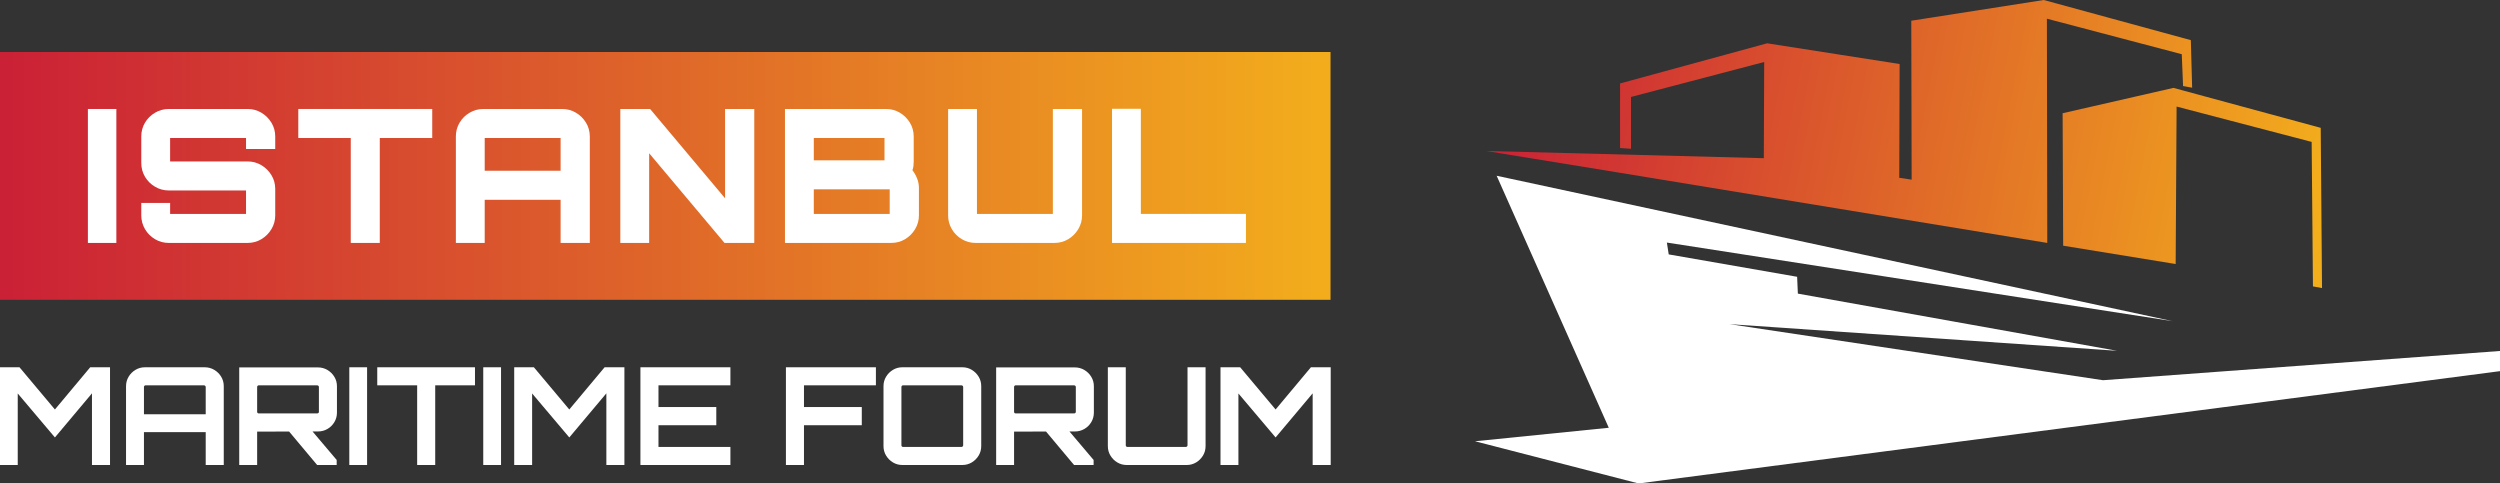 <?xml version="1.0" encoding="utf-8"?>
<!-- Generator: Adobe Illustrator 17.0.0, SVG Export Plug-In . SVG Version: 6.00 Build 0)  -->
<!DOCTYPE svg PUBLIC "-//W3C//DTD SVG 1.1//EN" "http://www.w3.org/Graphics/SVG/1.1/DTD/svg11.dtd">
<svg version="1.1" id="Layer_1" xmlns="http://www.w3.org/2000/svg" xmlns:xlink="http://www.w3.org/1999/xlink" x="0px" y="0px"
	 width="422.649px" height="81.732px" viewBox="0 0 422.649 81.732" enable-background="new 0 0 422.649 81.732"
	 xml:space="preserve">
<rect x="0" y="0" width="422.649" height="81.732" fill="#333333" stroke="none"/>
<g>
	<defs>
		<rect id="SVGID_1_" y="8.791" width="224.939" height="41.889"/>
	</defs>
	<clipPath id="SVGID_2_">
		<use xlink:href="#SVGID_1_"  overflow="visible"/>
	</clipPath>
	
		<linearGradient id="SVGID_3_" gradientUnits="userSpaceOnUse" x1="-87.031" y1="133.721" x2="-86.031" y2="133.721" gradientTransform="matrix(224.939 0 0 -224.939 19576.701 30108.854)">
		<stop  offset="0" style="stop-color:#CB2136"/>
		<stop  offset="0.008" style="stop-color:#CB2136"/>
		<stop  offset="1" style="stop-color:#F3AE1C"/>
	</linearGradient>
	<rect y="8.791" clip-path="url(#SVGID_2_)" fill="url(#SVGID_3_)" width="224.939" height="41.889"/>
</g>
<g>
	<defs>
		<path id="SVGID_4_" d="M346.11,41.069l-72.223-11.854l-22.646-3.691l46.95,1.22l0.062-16.265l-22.52,5.911v8.758l-1.846-0.125
			V14.107l24.867-6.787l22.395,3.503l-0.062,19.236l2.095,0.313L323.12,3.504L345.515,0l24.867,6.788l0.219,8.038l-1.533-0.281
			l-0.219-5.38L346.047,3.16L346.11,41.069z M367.817,44.635L348.8,41.538l-0.094-22.395l18.736-4.285l24.898,6.756l0.219,27.087
			l-1.533-0.281l-0.219-24.429l-22.833-5.974L367.817,44.635z"/>
	</defs>
	<clipPath id="SVGID_5_">
		<use xlink:href="#SVGID_4_"  overflow="visible"/>
	</clipPath>
	
		<linearGradient id="SVGID_6_" gradientUnits="userSpaceOnUse" x1="-87.031" y1="133.673" x2="-86.031" y2="133.673" gradientTransform="matrix(138.647 27.343 27.343 -138.647 8665.149 20923.867)">
		<stop  offset="0" style="stop-color:#CB2136"/>
		<stop  offset="0.006" style="stop-color:#CB2136"/>
		<stop  offset="1" style="stop-color:#F3AE1C"/>
	</linearGradient>
	<polygon clip-path="url(#SVGID_5_)" fill="url(#SVGID_6_)" points="256.532,-26.827 401.804,1.823 387.268,75.528 241.996,46.878 	
		"/>
</g>
<polygon fill-rule="evenodd" clip-rule="evenodd" fill="#FFFFFF" points="292.404,54.801 355.524,64.278 422.649,59.336 
	422.649,62.746 277.015,81.732 249.364,74.6 271.979,72.317 253.024,29.715 255.214,30.185 367.316,54.301 281.8,41.007 
	282.113,43.009 303.821,46.794 303.946,49.64 357.902,59.305 "/>
<polygon fill="#FFFFFF" points="-0.031,78.612 -0.031,62.091 3.296,62.091 9.284,69.227 15.251,62.091 18.6,62.091 18.6,78.612 
	15.549,78.612 15.549,66.497 9.284,73.954 2.998,66.519 2.998,78.612 "/>
<g>
	<defs>
		<rect id="SVGID_7_" x="-87.031" y="-48.169" width="595.276" height="181.89"/>
	</defs>
	<clipPath id="SVGID_8_">
		<use xlink:href="#SVGID_7_"  overflow="visible"/>
	</clipPath>
	<path clip-path="url(#SVGID_8_)" fill="#FFFFFF" d="M21.308,65.282c0-0.581,0.145-1.113,0.436-1.595
		c0.29-0.482,0.677-0.869,1.159-1.159c0.481-0.291,1.013-0.436,1.594-0.436h10.119c0.581,0,1.117,0.145,1.606,0.436
		c0.49,0.29,0.88,0.677,1.171,1.159c0.29,0.482,0.436,1.014,0.436,1.595v13.331h-3.052V73.06h-10.44v5.553h-3.029V65.282z
		 M34.777,70.031v-4.612c0-0.076-0.031-0.141-0.092-0.195c-0.061-0.053-0.13-0.08-0.207-0.08h-9.866
		c-0.077,0-0.142,0.027-0.195,0.08c-0.054,0.054-0.08,0.119-0.08,0.195v4.612H34.777z"/>
	<path clip-path="url(#SVGID_8_)" fill="#FFFFFF" d="M40.445,78.612V62.114h13.308c0.581,0,1.116,0.145,1.606,0.436
		c0.49,0.29,0.88,0.676,1.17,1.159c0.291,0.482,0.436,1.013,0.436,1.595v4.451c0,0.581-0.145,1.117-0.436,1.606
		c-0.29,0.49-0.68,0.876-1.17,1.159c-0.49,0.283-1.025,0.424-1.606,0.424l-10.28,0.024v5.644H40.445z M43.749,69.893h9.866
		c0.077,0,0.146-0.023,0.207-0.07c0.061-0.045,0.092-0.106,0.092-0.183v-4.222c0-0.076-0.031-0.141-0.092-0.195
		c-0.061-0.053-0.13-0.08-0.207-0.08h-9.866c-0.077,0-0.142,0.027-0.195,0.08c-0.054,0.054-0.081,0.119-0.081,0.195v4.222
		c0,0.077,0.027,0.138,0.081,0.183C43.607,69.87,43.672,69.893,43.749,69.893 M53.615,78.612l-4.979-5.943h3.97l4.313,5.094v0.849
		H53.615z"/>
	<rect x="59.053" y="62.091" clip-path="url(#SVGID_8_)" fill="#FFFFFF" width="3.006" height="16.521"/>
	<polygon clip-path="url(#SVGID_8_)" fill="#FFFFFF" points="70.525,78.612 70.525,65.143 63.779,65.143 63.779,62.091 80.3,62.091 
		80.3,65.143 73.577,65.143 73.577,78.612 	"/>
	<rect x="81.699" y="62.091" clip-path="url(#SVGID_8_)" fill="#FFFFFF" width="3.006" height="16.521"/>
	<polygon clip-path="url(#SVGID_8_)" fill="#FFFFFF" points="86.931,78.612 86.931,62.091 90.258,62.091 96.246,69.227 
		102.213,62.091 105.562,62.091 105.562,78.612 102.511,78.612 102.511,66.497 96.246,73.954 89.96,66.519 89.96,78.612 	"/>
	<polygon clip-path="url(#SVGID_8_)" fill="#FFFFFF" points="108.27,78.612 108.27,62.091 123.483,62.091 123.483,65.143 
		111.322,65.143 111.322,68.814 121.096,68.814 121.096,71.889 111.322,71.889 111.322,75.56 123.483,75.56 123.483,78.612 	"/>
	<polygon clip-path="url(#SVGID_8_)" fill="#FFFFFF" points="132.867,78.612 132.867,62.091 148.08,62.091 148.08,65.143 
		135.919,65.143 135.919,68.814 145.693,68.814 145.693,71.889 135.919,71.889 135.919,78.612 	"/>
	<path clip-path="url(#SVGID_8_)" fill="#FFFFFF" d="M152.554,78.612c-0.581,0-1.113-0.145-1.595-0.436
		c-0.481-0.29-0.868-0.676-1.158-1.159c-0.291-0.482-0.437-1.012-0.437-1.595V65.281c0-0.581,0.146-1.113,0.437-1.595
		c0.29-0.482,0.677-0.868,1.158-1.158c0.482-0.291,1.014-0.437,1.595-0.437h10.142c0.581,0,1.113,0.146,1.594,0.437
		c0.482,0.29,0.869,0.676,1.16,1.158c0.29,0.482,0.435,1.014,0.435,1.595v10.141c0,0.583-0.145,1.113-0.435,1.595
		c-0.291,0.483-0.678,0.869-1.16,1.159c-0.481,0.291-1.013,0.436-1.594,0.436H152.554z M152.669,75.56h9.866
		c0.077,0,0.145-0.026,0.207-0.08c0.061-0.054,0.092-0.118,0.092-0.195v-9.866c0-0.076-0.031-0.142-0.092-0.195
		c-0.062-0.054-0.13-0.08-0.207-0.08h-9.866c-0.077,0-0.142,0.026-0.195,0.08c-0.054,0.053-0.08,0.119-0.08,0.195v9.866
		c0,0.077,0.026,0.141,0.08,0.195C152.527,75.534,152.592,75.56,152.669,75.56"/>
	<path clip-path="url(#SVGID_8_)" fill="#FFFFFF" d="M168.409,78.612V62.114h13.309c0.581,0,1.115,0.145,1.605,0.436
		c0.49,0.29,0.88,0.676,1.171,1.159c0.29,0.482,0.435,1.013,0.435,1.595v4.451c0,0.581-0.145,1.117-0.435,1.606
		c-0.291,0.49-0.681,0.876-1.171,1.159s-1.024,0.424-1.605,0.424l-10.28,0.024v5.644H168.409z M171.713,69.893h9.867
		c0.076,0,0.145-0.023,0.206-0.07c0.061-0.045,0.092-0.106,0.092-0.183v-4.222c0-0.076-0.031-0.141-0.092-0.195
		c-0.061-0.053-0.13-0.08-0.206-0.08h-9.867c-0.076,0-0.142,0.027-0.195,0.08c-0.053,0.054-0.08,0.119-0.08,0.195v4.222
		c0,0.077,0.027,0.138,0.08,0.183C171.571,69.87,171.637,69.893,171.713,69.893 M181.58,78.612l-4.979-5.943h3.969l4.314,5.094
		v0.849H181.58z"/>
	<path clip-path="url(#SVGID_8_)" fill="#FFFFFF" d="M188.887,78.176c-0.481-0.29-0.868-0.676-1.158-1.158
		c-0.291-0.483-0.437-1.013-0.437-1.595V62.091h3.03v13.194c0,0.077,0.025,0.142,0.08,0.195c0.053,0.055,0.118,0.08,0.195,0.08
		h9.866c0.077,0,0.145-0.025,0.207-0.08c0.061-0.053,0.092-0.118,0.092-0.195V62.091h3.051v13.332c0,0.582-0.145,1.112-0.435,1.595
		c-0.292,0.482-0.678,0.868-1.16,1.158c-0.481,0.291-1.013,0.437-1.594,0.437h-10.142C189.901,78.613,189.369,78.467,188.887,78.176
		"/>
	<polygon clip-path="url(#SVGID_8_)" fill="#FFFFFF" points="206.337,78.612 206.337,62.091 209.664,62.091 215.652,69.227 
		221.619,62.091 224.969,62.091 224.969,78.612 221.917,78.612 221.917,66.497 215.652,73.954 209.366,66.519 209.366,78.612 	"/>
	<rect x="14.859" y="18.424" clip-path="url(#SVGID_8_)" fill="#FFFFFF" width="4.812" height="22.646"/>
	<path clip-path="url(#SVGID_8_)" fill="#FFFFFF" d="M28.54,41.069c-0.839,0-1.615-0.209-2.328-0.629
		c-0.713-0.419-1.278-0.985-1.698-1.698c-0.419-0.713-0.629-1.489-0.629-2.328v-2.107h4.875v1.856h12.832V32.2H28.54
		c-0.839,0-1.615-0.21-2.328-0.629c-0.713-0.42-1.278-0.981-1.698-1.683c-0.419-0.702-0.629-1.483-0.629-2.343v-4.466
		c0-0.86,0.21-1.641,0.629-2.343c0.42-0.702,0.985-1.264,1.698-1.683c0.713-0.42,1.489-0.63,2.328-0.63h13.335
		c0.839,0,1.609,0.21,2.311,0.63c0.703,0.419,1.269,0.981,1.699,1.683c0.429,0.702,0.645,1.483,0.645,2.343v2.107h-4.938v-1.855
		H28.76v3.963h13.115c0.839,0,1.609,0.21,2.311,0.629c0.703,0.419,1.269,0.98,1.699,1.682c0.429,0.702,0.645,1.484,0.645,2.343
		v4.466c0,0.839-0.216,1.615-0.645,2.328c-0.43,0.713-0.996,1.279-1.699,1.698c-0.702,0.42-1.472,0.629-2.311,0.629H28.54z"/>
	<polygon clip-path="url(#SVGID_8_)" fill="#FFFFFF" points="59.299,41.069 59.299,23.331 50.43,23.331 50.43,18.423 73.075,18.423 
		73.075,23.331 64.205,23.331 64.205,41.069 	"/>
	<path clip-path="url(#SVGID_8_)" fill="#FFFFFF" d="M77.069,23.079c0-0.859,0.209-1.64,0.629-2.343
		c0.418-0.702,0.985-1.263,1.698-1.682c0.713-0.42,1.488-0.63,2.327-0.63h13.305c0.859,0,1.64,0.21,2.342,0.63
		c0.703,0.419,1.269,0.98,1.699,1.682c0.429,0.703,0.645,1.484,0.645,2.343v17.99h-4.938v-7.296H81.944v7.296h-4.875V23.079z
		 M94.776,23.331H81.944v5.535h12.832V23.331z"/>
	<polygon clip-path="url(#SVGID_8_)" fill="#FFFFFF" points="104.872,41.069 104.872,18.423 109.904,18.423 122.579,33.52 
		122.579,18.423 127.517,18.423 127.517,41.069 122.484,41.069 109.747,25.91 109.747,41.069 	"/>
	<path clip-path="url(#SVGID_8_)" fill="#FFFFFF" d="M132.706,18.424h17.11c0.839,0,1.609,0.21,2.312,0.63
		c0.702,0.419,1.268,0.98,1.698,1.682c0.43,0.703,0.645,1.484,0.645,2.343v4.246c0,0.273-0.016,0.53-0.047,0.771
		c-0.032,0.241-0.09,0.467-0.174,0.676c0.316,0.398,0.577,0.86,0.787,1.383c0.209,0.525,0.315,1.049,0.315,1.574v4.685
		c0,0.839-0.216,1.615-0.646,2.328c-0.429,0.713-0.996,1.28-1.698,1.699s-1.483,0.628-2.343,0.628h-17.959V18.424z M149.533,23.331
		h-11.952v3.773h11.952V23.331z M150.413,32.012h-12.832v4.151h12.832V32.012z"/>
	<path clip-path="url(#SVGID_8_)" fill="#FFFFFF" d="M162.615,40.44c-0.713-0.419-1.278-0.985-1.698-1.698
		c-0.419-0.713-0.629-1.49-0.629-2.328V18.423h4.875v17.74h12.832v-17.74h4.938v17.991c0,0.838-0.215,1.615-0.645,2.328
		c-0.43,0.713-0.996,1.279-1.698,1.698c-0.703,0.42-1.473,0.629-2.312,0.629h-13.335C164.104,41.069,163.328,40.86,162.615,40.44"/>
	<polygon clip-path="url(#SVGID_8_)" fill="#FFFFFF" points="187.997,41.069 187.997,18.392 192.872,18.392 192.872,36.163 
		210.642,36.163 210.642,41.069 	"/>
</g>
</svg>
